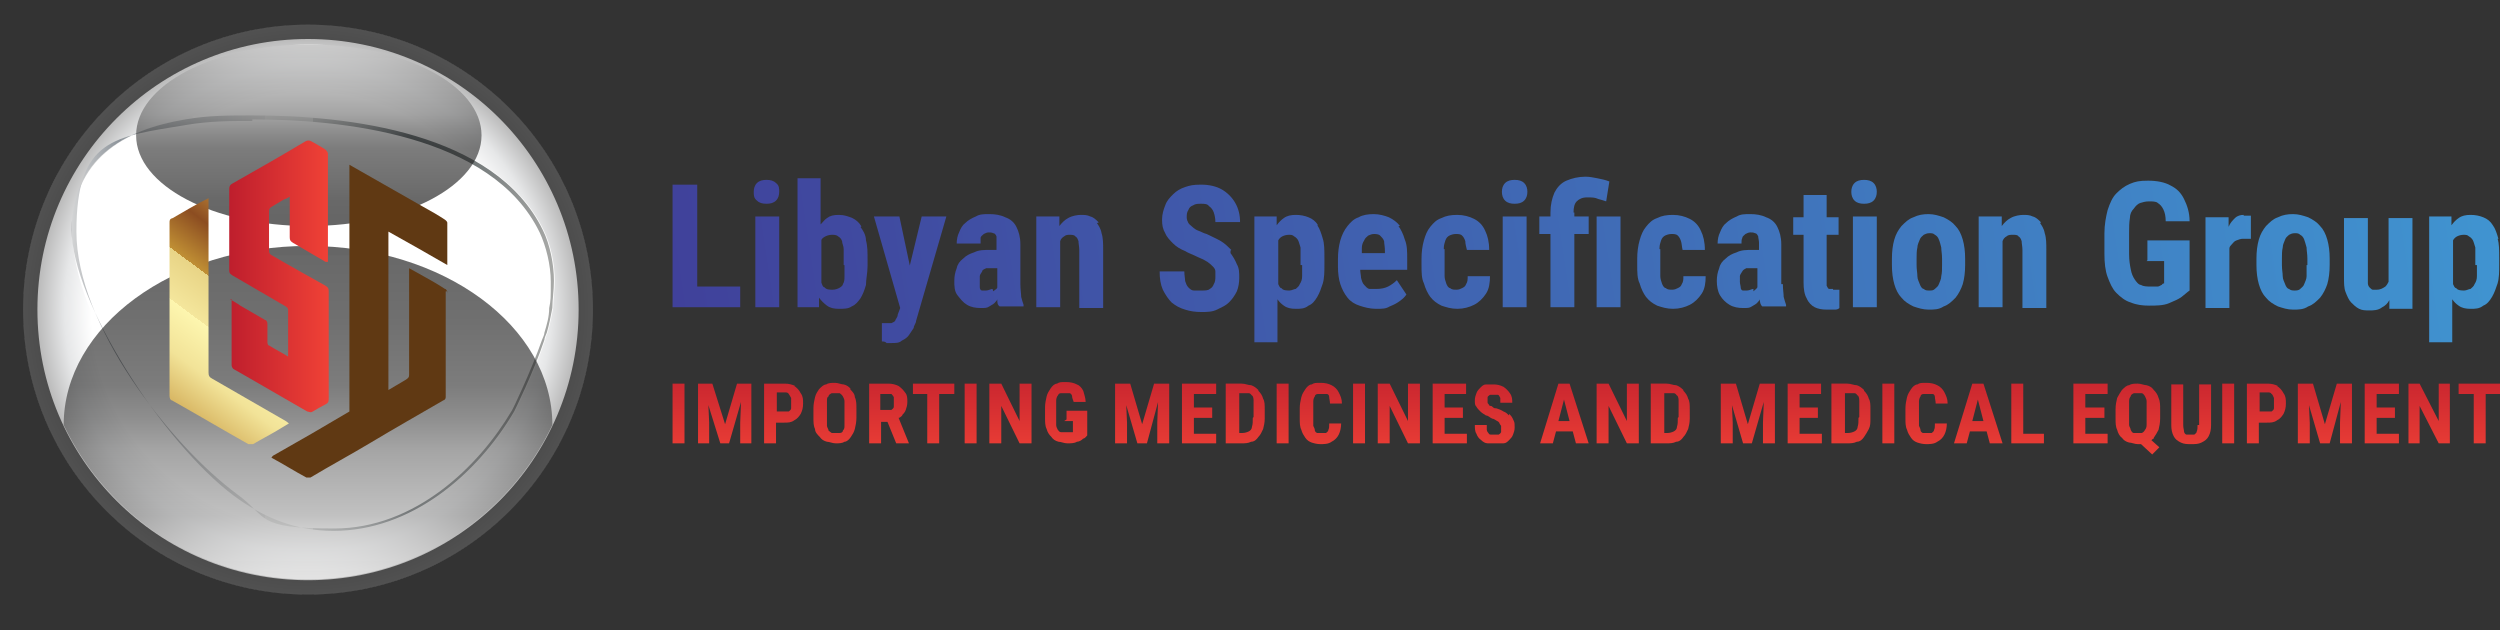 <?xml version="1.0" encoding="UTF-8"?>
<svg xmlns="http://www.w3.org/2000/svg" xmlns:xlink="http://www.w3.org/1999/xlink" version="1.1" viewBox="0 0 314.1 79.2">
  <rect x="0" y="0" width="314.1" height="79.2" fill="#333333" stroke="none"/>
  <defs>
    <style>
      .st0 {
        fill: url(#linear-gradient36);
      }

      .st1 {
        fill: url(#linear-gradient39);
      }

      .st2 {
        fill: #603913;
      }

      .st3 {
        fill: url(#linear-gradient34);
      }

      .st4 {
        fill: url(#linear-gradient58);
      }

      .st5 {
        fill: url(#linear-gradient1);
      }

      .st5, .st6, .st7, .st8 {
        isolation: isolate;
      }

      .st5, .st7 {
        mix-blend-mode: screen;
        opacity: .6;
      }

      .st9 {
        fill: url(#linear-gradient33);
      }

      .st10 {
        fill: url(#linear-gradient10);
      }

      .st11 {
        fill: url(#linear-gradient63);
      }

      .st12 {
        fill: url(#linear-gradient32);
      }

      .st13 {
        fill: url(#linear-gradient21);
      }

      .st14 {
        fill: url(#linear-gradient37);
      }

      .st15 {
        fill: url(#linear-gradient56);
      }

      .st16 {
        fill: url(#linear-gradient27);
      }

      .st17 {
        fill: url(#linear-gradient53);
      }

      .st18 {
        fill: url(#linear-gradient57);
      }

      .st19 {
        fill: url(#linear-gradient35);
      }

      .st20 {
        fill: #fff;
      }

      .st21 {
        fill: url(#linear-gradient26);
      }

      .st22 {
        fill: url(#linear-gradient9);
      }

      .st23 {
        fill: url(#linear-gradient18);
      }

      .st24 {
        fill: url(#linear-gradient61);
      }

      .st25 {
        fill: url(#linear-gradient23);
      }

      .st26 {
        fill: url(#linear-gradient43);
      }

      .st27 {
        fill: url(#linear-gradient8);
      }

      .st28 {
        fill: url(#linear-gradient11);
      }

      .st29 {
        fill: none;
      }

      .st30 {
        fill: url(#linear-gradient16);
      }

      .st31 {
        fill: url(#linear-gradient24);
      }

      .st32 {
        fill: url(#linear-gradient30);
      }

      .st33 {
        fill: url(#radial-gradient1);
      }

      .st34 {
        fill: url(#linear-gradient46);
      }

      .st35 {
        fill: url(#linear-gradient22);
      }

      .st36 {
        fill: url(#linear-gradient29);
      }

      .st37 {
        fill: url(#linear-gradient68);
      }

      .st38 {
        fill: url(#linear-gradient49);
      }

      .st39 {
        fill: url(#linear-gradient19);
      }

      .st40 {
        fill: url(#linear-gradient12);
      }

      .st41 {
        fill: url(#linear-gradient65);
      }

      .st42 {
        fill: url(#linear-gradient42);
      }

      .st43 {
        fill: url(#linear-gradient28);
      }

      .st44 {
        fill: url(#linear-gradient67);
      }

      .st45 {
        fill: url(#linear-gradient40);
      }

      .st46 {
        fill: url(#linear-gradient66);
      }

      .st47 {
        fill: url(#linear-gradient62);
      }

      .st48 {
        fill: url(#linear-gradient7);
      }

      .st49 {
        fill: url(#linear-gradient59);
      }

      .st50 {
        fill: url(#linear-gradient20);
      }

      .st51 {
        fill: url(#linear-gradient4);
      }

      .st52 {
        fill: url(#linear-gradient31);
      }

      .st53 {
        fill: url(#linear-gradient14);
      }

      .st54 {
        fill: url(#linear-gradient5);
      }

      .st55 {
        fill: url(#linear-gradient3);
      }

      .st56 {
        fill: url(#linear-gradient55);
      }

      .st57 {
        fill: url(#linear-gradient38);
      }

      .st58 {
        fill: url(#linear-gradient25);
      }

      .st59 {
        fill: url(#linear-gradient52);
      }

      .st60 {
        fill: url(#linear-gradient15);
      }

      .st61 {
        fill: url(#linear-gradient17);
      }

      .st62 {
        fill: url(#linear-gradient54);
      }

      .st63 {
        fill: url(#linear-gradient50);
      }

      .st64 {
        fill: url(#linear-gradient51);
      }

      .st65 {
        fill: url(#linear-gradient6);
      }

      .st66 {
        fill: url(#linear-gradient64);
      }

      .st67 {
        fill: url(#linear-gradient48);
      }

      .st7 {
        fill: url(#linear-gradient2);
      }

      .st68 {
        fill: url(#linear-gradient13);
      }

      .st69 {
        fill: url(#linear-gradient45);
      }

      .st8 {
        fill: url(#radial-gradient);
        mix-blend-mode: multiply;
        opacity: .2;
      }

      .st70 {
        fill: url(#linear-gradient47);
      }

      .st71 {
        fill: url(#linear-gradient60);
      }

      .st72 {
        fill: url(#linear-gradient);
      }

      .st73 {
        fill: url(#linear-gradient44);
      }

      .st74 {
        fill: url(#linear-gradient41);
      }
    </style>
    <radialGradient id="radial-gradient" cx="38.7" cy="43.1" fx="38.7" fy="43.1" r="35.8" gradientTransform="translate(0 82) scale(1 -1)" gradientUnits="userSpaceOnUse">
      <stop offset="0" stop-color="#010101"></stop>
      <stop offset=".4" stop-color="#020202"></stop>
      <stop offset=".5" stop-color="#090909"></stop>
      <stop offset=".6" stop-color="#151515"></stop>
      <stop offset=".7" stop-color="#262626"></stop>
      <stop offset=".7" stop-color="#3c3c3c"></stop>
      <stop offset=".8" stop-color="#575757"></stop>
      <stop offset=".9" stop-color="#787878"></stop>
      <stop offset=".9" stop-color="#9d9d9d"></stop>
      <stop offset="1" stop-color="#c8c8c8"></stop>
      <stop offset="1" stop-color="#f6f6f6"></stop>
      <stop offset="1" stop-color="#fff"></stop>
    </radialGradient>
    <radialGradient id="radial-gradient1" cx="38.7" cy="43.1" fx="38.7" fy="43.1" r="34" gradientTransform="translate(0 82) scale(1 -1)" gradientUnits="userSpaceOnUse">
      <stop offset=".8" stop-color="#fff"></stop>
      <stop offset=".9" stop-color="#e6e7e8"></stop>
      <stop offset="1" stop-color="#bbb"></stop>
    </radialGradient>
    <linearGradient id="linear-gradient" x1="69.6" y1="41.4" x2="9.1" y2="41.4" gradientTransform="translate(0 82) scale(1 -1)" gradientUnits="userSpaceOnUse">
      <stop offset="0" stop-color="#e5e2df"></stop>
      <stop offset="0" stop-color="#dedad6"></stop>
      <stop offset="0" stop-color="#cfccc9"></stop>
      <stop offset="0" stop-color="#a8a9a7"></stop>
      <stop offset=".2" stop-color="#697071"></stop>
      <stop offset=".3" stop-color="#475154"></stop>
      <stop offset=".4" stop-color="#878d8e"></stop>
      <stop offset=".5" stop-color="#b7baba"></stop>
      <stop offset=".5" stop-color="#d4d6d5"></stop>
      <stop offset=".6" stop-color="#e0e1e0"></stop>
      <stop offset=".6" stop-color="#d6d7d7"></stop>
      <stop offset=".7" stop-color="#bcbfc1"></stop>
      <stop offset=".9" stop-color="#91989e"></stop>
      <stop offset=".9" stop-color="#8b9299"></stop>
      <stop offset="1" stop-color="#d2d3d4"></stop>
      <stop offset="1" stop-color="#a8aaad"></stop>
    </linearGradient>
    <linearGradient id="linear-gradient1" x1="38.7" y1="50" x2="38.7" y2="9" gradientTransform="translate(0 82) scale(1 -1)" gradientUnits="userSpaceOnUse">
      <stop offset="0" stop-color="#000"></stop>
      <stop offset="0" stop-color="#040404"></stop>
      <stop offset=".2" stop-color="#101010"></stop>
      <stop offset=".4" stop-color="#252525"></stop>
      <stop offset=".5" stop-color="#434343"></stop>
      <stop offset=".6" stop-color="#696969"></stop>
      <stop offset=".8" stop-color="#989898"></stop>
      <stop offset=".9" stop-color="#cecece"></stop>
      <stop offset="1" stop-color="#fff"></stop>
    </linearGradient>
    <linearGradient id="linear-gradient2" x1="-385.5" y1="-492.4" x2="-385.5" y2="-514.1" gradientTransform="translate(424.3 -486.8) scale(1 -1)" gradientUnits="userSpaceOnUse">
      <stop offset="0" stop-color="#fff"></stop>
      <stop offset="0" stop-color="#cecece"></stop>
      <stop offset=".2" stop-color="#989898"></stop>
      <stop offset=".4" stop-color="#696969"></stop>
      <stop offset=".5" stop-color="#434343"></stop>
      <stop offset=".6" stop-color="#252525"></stop>
      <stop offset=".8" stop-color="#101010"></stop>
      <stop offset=".9" stop-color="#040404"></stop>
      <stop offset="1" stop-color="#000"></stop>
    </linearGradient>
    <linearGradient id="linear-gradient3" x1="28.8" y1="47.3" x2="41.1" y2="47.3" gradientTransform="translate(0 82) scale(1 -1)" gradientUnits="userSpaceOnUse">
      <stop offset="0" stop-color="#be1e2d"></stop>
      <stop offset="1" stop-color="#ef4136"></stop>
    </linearGradient>
    <linearGradient id="linear-gradient4" x1="39.9" y1="56.4" x2="9" y2="15.1" gradientTransform="translate(0 82) scale(1 -1)" gradientUnits="userSpaceOnUse">
      <stop offset="0" stop-color="#c08f34"></stop>
      <stop offset="0" stop-color="#ffd45c"></stop>
      <stop offset=".2" stop-color="#8c4d21"></stop>
      <stop offset=".3" stop-color="#c08f34"></stop>
      <stop offset=".3" stop-color="#c5983f"></stop>
      <stop offset=".3" stop-color="#d9b967"></stop>
      <stop offset=".3" stop-color="#e8d486"></stop>
      <stop offset=".4" stop-color="#f4e69c"></stop>
      <stop offset=".4" stop-color="#faf2aa"></stop>
      <stop offset=".4" stop-color="#fdf6af"></stop>
      <stop offset=".5" stop-color="#f2e398"></stop>
      <stop offset=".6" stop-color="#d7b562"></stop>
      <stop offset=".6" stop-color="#c69940"></stop>
      <stop offset=".7" stop-color="#c08f34"></stop>
      <stop offset=".8" stop-color="#7c461d"></stop>
      <stop offset="1" stop-color="#c08f34"></stop>
    </linearGradient>
    <linearGradient id="linear-gradient5" x1="127" y1="44.7" x2="127" y2="58" gradientTransform="matrix(1,0,0,1,0,0)" xlink:href="#linear-gradient3"></linearGradient>
    <linearGradient id="linear-gradient6" x1="134" y1="44.7" x2="134" y2="58" gradientTransform="matrix(1,0,0,1,0,0)" xlink:href="#linear-gradient3"></linearGradient>
    <linearGradient id="linear-gradient7" x1="143.5" y1="44.7" x2="143.5" y2="58" gradientTransform="matrix(1,0,0,1,0,0)" xlink:href="#linear-gradient3"></linearGradient>
    <linearGradient id="linear-gradient8" x1="292.1" y1="44.7" x2="292.1" y2="58" gradientTransform="matrix(1,0,0,1,0,0)" xlink:href="#linear-gradient3"></linearGradient>
    <linearGradient id="linear-gradient9" x1="156.5" y1="44.7" x2="156.5" y2="58" gradientTransform="matrix(1,0,0,1,0,0)" xlink:href="#linear-gradient3"></linearGradient>
    <linearGradient id="linear-gradient10" x1="161.1" y1="44.7" x2="161.1" y2="58" gradientTransform="matrix(1,0,0,1,0,0)" xlink:href="#linear-gradient3"></linearGradient>
    <linearGradient id="linear-gradient11" x1="121.9" y1="44.7" x2="121.9" y2="58" gradientTransform="matrix(1,0,0,1,0,0)" xlink:href="#linear-gradient3"></linearGradient>
    <linearGradient id="linear-gradient12" x1="150.7" y1="44.7" x2="150.7" y2="58" gradientTransform="matrix(1,0,0,1,0,0)" xlink:href="#linear-gradient3"></linearGradient>
    <linearGradient id="linear-gradient13" x1="98.5" y1="44.7" x2="98.5" y2="58" gradientTransform="matrix(1,0,0,1,0,0)" xlink:href="#linear-gradient3"></linearGradient>
    <linearGradient id="linear-gradient14" x1="311.5" y1="44.7" x2="311.5" y2="58" gradientTransform="matrix(1,0,0,1,0,0)" xlink:href="#linear-gradient3"></linearGradient>
    <linearGradient id="linear-gradient15" x1="166" y1="44.7" x2="166" y2="58" gradientTransform="matrix(1,0,0,1,0,0)" xlink:href="#linear-gradient3"></linearGradient>
    <linearGradient id="linear-gradient16" x1="117.3" y1="44.7" x2="117.3" y2="58" gradientTransform="matrix(1,0,0,1,0,0)" xlink:href="#linear-gradient3"></linearGradient>
    <linearGradient id="linear-gradient17" x1="85.2" y1="44.7" x2="85.3" y2="58" gradientTransform="matrix(1,0,0,1,0,0)" xlink:href="#linear-gradient3"></linearGradient>
    <linearGradient id="linear-gradient18" x1="91" y1="44.7" x2="91" y2="58" gradientTransform="matrix(1,0,0,1,0,0)" xlink:href="#linear-gradient3"></linearGradient>
    <linearGradient id="linear-gradient19" x1="111.7" y1="44.7" x2="111.7" y2="58" gradientTransform="matrix(1,0,0,1,0,0)" xlink:href="#linear-gradient3"></linearGradient>
    <linearGradient id="linear-gradient20" x1="299.2" y1="44.7" x2="299.2" y2="58" gradientTransform="matrix(1,0,0,1,0,0)" xlink:href="#linear-gradient3"></linearGradient>
    <linearGradient id="linear-gradient21" x1="305.2" y1="44.7" x2="305.2" y2="58" gradientTransform="matrix(1,0,0,1,0,0)" xlink:href="#linear-gradient3"></linearGradient>
    <linearGradient id="linear-gradient22" x1="104.9" y1="44.7" x2="104.9" y2="58" gradientTransform="matrix(1,0,0,1,0,0)" xlink:href="#linear-gradient3"></linearGradient>
    <linearGradient id="linear-gradient23" x1="209.9" y1="44.7" x2="209.9" y2="58" gradientTransform="matrix(1,0,0,1,0,0)" xlink:href="#linear-gradient3"></linearGradient>
    <linearGradient id="linear-gradient24" x1="237.2" y1="44.7" x2="237.2" y2="58" gradientTransform="matrix(1,0,0,1,0,0)" xlink:href="#linear-gradient3"></linearGradient>
    <linearGradient id="linear-gradient25" x1="232.6" y1="44.7" x2="232.6" y2="58" gradientTransform="matrix(1,0,0,1,0,0)" xlink:href="#linear-gradient3"></linearGradient>
    <linearGradient id="linear-gradient26" x1="242.1" y1="44.7" x2="242.1" y2="58" gradientTransform="matrix(1,0,0,1,0,0)" xlink:href="#linear-gradient3"></linearGradient>
    <linearGradient id="linear-gradient27" x1="280" y1="44.7" x2="280" y2="58" gradientTransform="matrix(1,0,0,1,0,0)" xlink:href="#linear-gradient3"></linearGradient>
    <linearGradient id="linear-gradient28" x1="262.6" y1="44.7" x2="262.6" y2="58" gradientTransform="matrix(1,0,0,1,0,0)" xlink:href="#linear-gradient3"></linearGradient>
    <linearGradient id="linear-gradient29" x1="170.7" y1="44.7" x2="170.7" y2="58" gradientTransform="matrix(1,0,0,1,0,0)" xlink:href="#linear-gradient3"></linearGradient>
    <linearGradient id="linear-gradient30" x1="226.7" y1="44.7" x2="226.7" y2="58" gradientTransform="matrix(1,0,0,1,0,0)" xlink:href="#linear-gradient3"></linearGradient>
    <linearGradient id="linear-gradient31" x1="248.6" y1="44.7" x2="248.6" y2="58" gradientTransform="matrix(1,0,0,1,0,0)" xlink:href="#linear-gradient3"></linearGradient>
    <linearGradient id="linear-gradient32" x1="275.3" y1="44.7" x2="275.3" y2="58" gradientTransform="matrix(1,0,0,1,0,0)" xlink:href="#linear-gradient3"></linearGradient>
    <linearGradient id="linear-gradient33" x1="254.7" y1="44.7" x2="254.7" y2="58" gradientTransform="matrix(1,0,0,1,0,0)" xlink:href="#linear-gradient3"></linearGradient>
    <linearGradient id="linear-gradient34" x1="182.2" y1="44.7" x2="182.2" y2="58" gradientTransform="matrix(1,0,0,1,0,0)" xlink:href="#linear-gradient3"></linearGradient>
    <linearGradient id="linear-gradient35" x1="187.8" y1="44.7" x2="187.8" y2="58" gradientTransform="matrix(1,0,0,1,0,0)" xlink:href="#linear-gradient3"></linearGradient>
    <linearGradient id="linear-gradient36" x1="175.7" y1="44.7" x2="175.7" y2="58" gradientTransform="matrix(1,0,0,1,0,0)" xlink:href="#linear-gradient3"></linearGradient>
    <linearGradient id="linear-gradient37" x1="284.7" y1="44.7" x2="284.7" y2="58" gradientTransform="matrix(1,0,0,1,0,0)" xlink:href="#linear-gradient3"></linearGradient>
    <linearGradient id="linear-gradient38" x1="196.6" y1="44.7" x2="196.6" y2="58" gradientTransform="matrix(1,0,0,1,0,0)" xlink:href="#linear-gradient3"></linearGradient>
    <linearGradient id="linear-gradient39" x1="268.6" y1="44.7" x2="268.6" y2="58" gradientTransform="matrix(1,0,0,1,0,0)" xlink:href="#linear-gradient3"></linearGradient>
    <linearGradient id="linear-gradient40" x1="203.2" y1="44.7" x2="203.2" y2="58" gradientTransform="matrix(1,0,0,1,0,0)" xlink:href="#linear-gradient3"></linearGradient>
    <linearGradient id="linear-gradient41" x1="219.6" y1="44.7" x2="219.6" y2="58" gradientTransform="matrix(1,0,0,1,0,0)" xlink:href="#linear-gradient3"></linearGradient>
    <linearGradient id="linear-gradient42" x1="313.7" y1="75.5" x2="74.2" y2="39.2" gradientTransform="translate(0 82) scale(1 -1)" gradientUnits="userSpaceOnUse">
      <stop offset="0" stop-color="#4095d1"></stop>
      <stop offset="1" stop-color="#403d98"></stop>
    </linearGradient>
    <linearGradient id="linear-gradient43" x1="314.5" y1="70.5" x2="75" y2="34.2" gradientTransform="translate(0 82) scale(1 -1)" gradientUnits="userSpaceOnUse">
      <stop offset="0" stop-color="#4095d1"></stop>
      <stop offset="1" stop-color="#403d98"></stop>
    </linearGradient>
    <linearGradient id="linear-gradient44" x1="314.4" y1="70.6" x2="75" y2="34.3" gradientTransform="translate(0 82) scale(1 -1)" gradientUnits="userSpaceOnUse">
      <stop offset="0" stop-color="#4095d1"></stop>
      <stop offset="1" stop-color="#403d98"></stop>
    </linearGradient>
    <linearGradient id="linear-gradient45" x1="313.6" y1="76.3" x2="74.1" y2="39.9" gradientTransform="translate(0 82) scale(1 -1)" gradientUnits="userSpaceOnUse">
      <stop offset="0" stop-color="#4095d1"></stop>
      <stop offset="1" stop-color="#403d98"></stop>
    </linearGradient>
    <linearGradient id="linear-gradient46" x1="313.4" y1="77.5" x2="73.9" y2="41.2" gradientTransform="translate(0 82) scale(1 -1)" gradientUnits="userSpaceOnUse">
      <stop offset="0" stop-color="#4095d1"></stop>
      <stop offset="1" stop-color="#403d98"></stop>
    </linearGradient>
    <linearGradient id="linear-gradient47" x1="312.7" y1="82" x2="73.3" y2="45.6" gradientTransform="translate(0 82) scale(1 -1)" gradientUnits="userSpaceOnUse">
      <stop offset="0" stop-color="#4095d1"></stop>
      <stop offset="1" stop-color="#403d98"></stop>
    </linearGradient>
    <linearGradient id="linear-gradient48" x1="311.4" y1="90.5" x2="72" y2="54.2" gradientTransform="translate(0 82) scale(1 -1)" gradientUnits="userSpaceOnUse">
      <stop offset="0" stop-color="#4095d1"></stop>
      <stop offset="1" stop-color="#403d98"></stop>
    </linearGradient>
    <linearGradient id="linear-gradient49" x1="312.3" y1="85" x2="72.8" y2="48.7" gradientTransform="translate(0 82) scale(1 -1)" gradientUnits="userSpaceOnUse">
      <stop offset="0" stop-color="#4095d1"></stop>
      <stop offset="1" stop-color="#403d98"></stop>
    </linearGradient>
    <linearGradient id="linear-gradient50" x1="312.5" y1="83.2" x2="73.1" y2="46.9" gradientTransform="translate(0 82) scale(1 -1)" gradientUnits="userSpaceOnUse">
      <stop offset="0" stop-color="#4095d1"></stop>
      <stop offset="1" stop-color="#403d98"></stop>
    </linearGradient>
    <linearGradient id="linear-gradient51" x1="314.7" y1="69.1" x2="75.2" y2="32.8" gradientTransform="translate(0 82) scale(1 -1)" gradientUnits="userSpaceOnUse">
      <stop offset="0" stop-color="#4095d1"></stop>
      <stop offset="1" stop-color="#403d98"></stop>
    </linearGradient>
    <linearGradient id="linear-gradient52" x1="313.4" y1="77.7" x2="73.9" y2="41.4" gradientTransform="translate(0 82) scale(1 -1)" gradientUnits="userSpaceOnUse">
      <stop offset="0" stop-color="#4095d1"></stop>
      <stop offset="1" stop-color="#403d98"></stop>
    </linearGradient>
    <linearGradient id="linear-gradient53" x1="316" y1="60.3" x2="76.5" y2="24" gradientTransform="translate(0 82) scale(1 -1)" gradientUnits="userSpaceOnUse">
      <stop offset="0" stop-color="#4095d1"></stop>
      <stop offset="1" stop-color="#403d98"></stop>
    </linearGradient>
    <linearGradient id="linear-gradient54" x1="314.5" y1="70.1" x2="75.1" y2="33.7" gradientTransform="translate(0 82) scale(1 -1)" gradientUnits="userSpaceOnUse">
      <stop offset="0" stop-color="#4095d1"></stop>
      <stop offset="1" stop-color="#403d98"></stop>
    </linearGradient>
    <linearGradient id="linear-gradient55" x1="316.3" y1="58.4" x2="76.9" y2="22.1" gradientTransform="translate(0 82) scale(1 -1)" gradientUnits="userSpaceOnUse">
      <stop offset="0" stop-color="#4095d1"></stop>
      <stop offset="1" stop-color="#403d98"></stop>
    </linearGradient>
    <linearGradient id="linear-gradient56" x1="316.2" y1="58.7" x2="76.8" y2="22.4" gradientTransform="translate(0 82) scale(1 -1)" gradientUnits="userSpaceOnUse">
      <stop offset="0" stop-color="#4095d1"></stop>
      <stop offset="1" stop-color="#403d98"></stop>
    </linearGradient>
    <linearGradient id="linear-gradient57" x1="314.8" y1="68" x2="75.4" y2="31.7" gradientTransform="translate(0 82) scale(1 -1)" gradientUnits="userSpaceOnUse">
      <stop offset="0" stop-color="#4095d1"></stop>
      <stop offset="1" stop-color="#403d98"></stop>
    </linearGradient>
    <linearGradient id="linear-gradient58" x1="317.8" y1="48.6" x2="78.3" y2="12.3" gradientTransform="translate(0 82) scale(1 -1)" gradientUnits="userSpaceOnUse">
      <stop offset="0" stop-color="#4095d1"></stop>
      <stop offset="1" stop-color="#403d98"></stop>
    </linearGradient>
    <linearGradient id="linear-gradient59" x1="317" y1="53.5" x2="77.6" y2="17.2" gradientTransform="translate(0 82) scale(1 -1)" gradientUnits="userSpaceOnUse">
      <stop offset="0" stop-color="#4095d1"></stop>
      <stop offset="1" stop-color="#403d98"></stop>
    </linearGradient>
    <linearGradient id="linear-gradient60" x1="317.3" y1="51.7" x2="77.8" y2="15.4" gradientTransform="translate(0 82) scale(1 -1)" gradientUnits="userSpaceOnUse">
      <stop offset="0" stop-color="#4095d1"></stop>
      <stop offset="1" stop-color="#403d98"></stop>
    </linearGradient>
    <linearGradient id="linear-gradient61" x1="316.8" y1="54.8" x2="77.4" y2="18.5" gradientTransform="translate(0 82) scale(1 -1)" gradientUnits="userSpaceOnUse">
      <stop offset="0" stop-color="#4095d1"></stop>
      <stop offset="1" stop-color="#403d98"></stop>
    </linearGradient>
    <linearGradient id="linear-gradient62" x1="314.6" y1="69.2" x2="75.2" y2="32.9" gradientTransform="translate(0 82) scale(1 -1)" gradientUnits="userSpaceOnUse">
      <stop offset="0" stop-color="#4095d1"></stop>
      <stop offset="1" stop-color="#403d98"></stop>
    </linearGradient>
    <linearGradient id="linear-gradient63" x1="315.1" y1="66.3" x2="75.6" y2="29.9" gradientTransform="translate(0 82) scale(1 -1)" gradientUnits="userSpaceOnUse">
      <stop offset="0" stop-color="#4095d1"></stop>
      <stop offset="1" stop-color="#403d98"></stop>
    </linearGradient>
    <linearGradient id="linear-gradient64" x1="313.6" y1="76.6" x2="74.1" y2="40.3" gradientTransform="translate(0 82) scale(1 -1)" gradientUnits="userSpaceOnUse">
      <stop offset="0" stop-color="#4095d1"></stop>
      <stop offset="1" stop-color="#403d98"></stop>
    </linearGradient>
    <linearGradient id="linear-gradient65" x1="315.8" y1="61.5" x2="76.4" y2="25.2" gradientTransform="translate(0 82) scale(1 -1)" gradientUnits="userSpaceOnUse">
      <stop offset="0" stop-color="#4095d1"></stop>
      <stop offset="1" stop-color="#403d98"></stop>
    </linearGradient>
    <linearGradient id="linear-gradient66" x1="315.5" y1="63.6" x2="76" y2="27.2" gradientTransform="translate(0 82) scale(1 -1)" gradientUnits="userSpaceOnUse">
      <stop offset="0" stop-color="#4095d1"></stop>
      <stop offset="1" stop-color="#403d98"></stop>
    </linearGradient>
    <linearGradient id="linear-gradient67" x1="315.3" y1="65" x2="75.8" y2="28.7" gradientTransform="translate(0 82) scale(1 -1)" gradientUnits="userSpaceOnUse">
      <stop offset="0" stop-color="#4095d1"></stop>
      <stop offset="1" stop-color="#403d98"></stop>
    </linearGradient>
    <linearGradient id="linear-gradient68" x1="315.5" y1="63.5" x2="76.1" y2="27.2" gradientTransform="translate(0 82) scale(1 -1)" gradientUnits="userSpaceOnUse">
      <stop offset="0" stop-color="#4095d1"></stop>
      <stop offset="1" stop-color="#403d98"></stop>
    </linearGradient>
  </defs>
  <g class="st6">
    <g id="Layer_1">
      <g>
        <circle class="st8" cx="38.7" cy="38.9" r="35.8"></circle>
        <circle class="st33" cx="38.7" cy="38.9" r="34"></circle>
        <circle class="st29" cx="38.7" cy="36.6" r="33.9"></circle>
        <g>
          <path class="st20" d="M9.1,28.9c0,11.7,11.4,26.7,20.4,33.4,3.8,2.8,7.8,4.4,12.5,4.4,9.7,0,18-7,22.7-15,0,0,2.4-4.8,3.8-9,0-.3.2-.6.3-.9.3-1,.5-2.1.7-3.1h0c0-1.1.2-2.2.2-3.4,0-2.1-.5-4.6-1.4-6.4-6-12.3-24.5-14.4-36.5-14.4s-5.5,0-8.4.5c-7.9,1.3-14.3,5.1-14.3,13.9Z"></path>
          <path class="st72" d="M31.7,15c10.9,0,30.1,1.8,36.1,14.2.8,1.7,1.4,4.1,1.4,6.2s0,2.3-.2,3.3h0c0,1.1-.3,2.1-.6,3.1,0,.3-.2.6-.3.9-1.4,4-3.7,8.8-3.8,8.9-4.2,7.1-12.2,14.8-22.3,14.8s-8.2-1.4-12.2-4.3c-8.5-6.3-20.2-21.3-20.2-33s4.7-11.9,13.8-13.4c2.9-.5,5.6-.5,8.3-.5M31.7,14.5c-2.9,0-5.5,0-8.4.5-7.9,1.3-14.3,5.1-14.3,13.9s11.4,26.7,20.4,33.4c3.8,2.8,7.8,4.4,12.5,4.4,9.7,0,18-7,22.7-15,0,0,2.4-4.8,3.8-9,0-.3.2-.6.3-.9.3-1,.5-2.1.7-3.1h0c0-1.1.2-2.2.2-3.4,0-2.1-.5-4.6-1.4-6.4-6-12.3-24.5-14.4-36.5-14.4h0Z"></path>
        </g>
        <path class="st5" d="M69.4,53.4c0-12.4-13.7-22.5-30.7-22.5s-30.7,10.1-30.7,22.5,0,0,0,0c5.5,11.5,17.2,19.4,30.7,19.4s25.2-7.9,30.7-19.4h0Z"></path>
        <path class="st7" d="M60.5,17c0,6.3-9.7,11.4-21.7,11.4s-21.7-5.1-21.7-11.4,9.7-11.4,21.7-11.4,21.7,5.1,21.7,11.4Z"></path>
        <path class="st55" d="M28.9,37.6c.5.3.9.5,1.3.8,1,.6,2.1,1.2,3.1,1.8.2,0,.3.3.3.5v2.3c0,0,0,.4.2.4.8.5,1.6.9,2.4,1.4v-5.7c0-.3,0-.4-.3-.6-2.2-1.3-4.5-2.6-6.7-3.9-.3-.2-.4-.3-.4-.6v-10.2c0-.4.1-.6.5-.8,3-1.7,6-3.4,9-5.2.3-.2.6-.2.9,0,.5.3,1.1.6,1.7,1,0,0,.3.3.3.5v13.6c0,0-.2,0-.3,0-1.4-.8-2.7-1.6-4.1-2.4-.3-.2-.4-.3-.4-.7v-5.1c-.3.2-.5.3-.8.4-.5.3-1,.6-1.5.9-.2.1-.3.3-.3.5v4.9c0,.3,0,.5.4.7,2.2,1.3,4.4,2.5,6.7,3.8.3.2.4.3.4.7v13.4c0,.4,0,.6-.4.8-.6.3-1.1.6-1.6.9-.3.2-.5,0-.7,0-2.6-1.5-5.2-3-7.8-4.5-.5-.3-.9-.5-1.4-.8-.1,0-.3-.3-.3-.5v-8.3h-.2Z"></path>
        <path class="st2" d="M56,36.6v13.2c0,.2,0,.4-.3.5-3.1,1.8-6.1,3.5-9.1,5.3-2.5,1.5-5.1,2.9-7.6,4.4,0,0-.4,0-.5,0-1.5-.8-2.9-1.7-4.4-2.5h0c0,0,.2-.3.3-.3,3.2-1.8,6.3-3.6,9.5-5.5v-31c.5.3.9.5,1.4.8,2.6,1.5,5.3,3,7.9,4.5.9.5,1.8,1,2.7,1.6,0,0,.3.2.3.4v5.3c-2.4-1.4-4.9-2.8-7.4-4.2v19.9c.7-.4,1.5-.9,2.2-1.3.3-.2.4-.3.4-.6v-13.4c.7.4,1.3.7,1.8,1,.9.5,1.8,1,2.7,1.6.2,0,.3.3.3.6v-.3Z"></path>
        <path class="st51" d="M36.3,53.2c-.5.3-1,.6-1.5.9-1,.6-2,1.1-3,1.7-.2,0-.4,0-.6,0-3.2-1.8-6.4-3.7-9.6-5.5-.2,0-.3-.3-.3-.6v-21.7c0-.3,0-.5.4-.6,1.4-.8,2.7-1.6,4.1-2.3.1,0,.2-.1.4-.2v21.9c0,.4.1.6.5.8,3.1,1.8,6.1,3.5,9.2,5.3,0,0,.3.2.4.3Z"></path>
      </g>
      <g>
        <polygon class="st54" points="128.1 52.9 125.8 48.2 124.3 48.2 124.3 55.7 125.8 55.7 125.8 51 128.1 55.7 129.6 55.7 129.6 48.2 128.1 48.2 128.1 52.9"></polygon>
        <path class="st65" d="M133.7,52.9h1.1v1.4h-.2s-.2,0-.3,0h-.4c0,0-.4,0-.6,0-.2,0-.3-.2-.4-.3-.1-.2-.2-.4-.2-.6v-3.1c0-.2.1-.5.2-.6.1-.2.2-.3.4-.3s.3,0,.5,0,.4,0,.6,0c.1,0,.3.2.3.4s.1.4.2.7h1.5c0-.5-.2-1-.3-1.4-.2-.4-.5-.7-.8-.8-.4-.2-.8-.3-1.4-.3s-.8,0-1.1.2c-.3,0-.6.3-.8.6s-.4.6-.5,1-.2.9-.2,1.4v1.3c0,.5,0,1,.2,1.4.1.4.3.7.6,1,.2.3.5.5.9.6.3,0,.7.2,1.1.2s.9,0,1.2-.2c.3,0,.6-.2.8-.4.2,0,.4-.3.5-.4v-3.1h-2.6v1.1l-.3.2Z"></path>
        <polygon class="st48" points="145.6 48.2 145 48.2 143.5 53.3 142 48.2 141.4 48.2 140.7 48.2 140.1 48.2 140.1 55.7 141.6 55.7 141.6 53.1 141.5 50.9 142.9 55.7 144.1 55.7 145.5 50.5 145.4 53.1 145.4 55.7 146.9 55.7 146.9 48.2 146.2 48.2 145.6 48.2"></polygon>
        <polygon class="st27" points="294.2 48.2 293.6 48.2 292.1 53.3 290.6 48.2 290 48.2 289.3 48.2 288.7 48.2 288.7 55.7 290.2 55.7 290.2 53.1 290.1 50.9 291.5 55.7 292.7 55.7 294.1 50.5 294 53.1 294 55.7 295.5 55.7 295.5 48.2 294.8 48.2 294.2 48.2"></polygon>
        <path class="st22" d="M158.1,49c-.3-.3-.6-.5-.9-.6-.4,0-.7-.2-1.2-.2h-2v7.5h2c.4,0,.8,0,1.2-.2.4,0,.7-.3.9-.6.3-.3.4-.6.6-1,.1-.4.2-.8.2-1.3v-1.2c0-.5,0-1-.2-1.3-.1-.4-.3-.7-.6-1h0ZM157.4,52.5c0,.5,0,.8-.1,1.1,0,.3-.2.5-.4.6s-.5.2-.8.2h-.4v-5h.5c.3,0,.5,0,.7,0,.2,0,.3.2.4.3.1,0,.2.3.2.6v2.1h0Z"></path>
        <rect class="st10" x="160.4" y="48.2" width="1.5" height="7.5"></rect>
        <rect class="st28" x="121.2" y="48.2" width="1.5" height="7.5"></rect>
        <polygon class="st40" points="150 52.5 152.3 52.5 152.3 51.2 150 51.2 150 49.5 152.8 49.5 152.8 48.2 149.5 48.2 149.5 48.2 148.5 48.2 148.5 55.7 149.5 55.7 150 55.7 152.8 55.7 152.8 54.5 150 54.5 150 52.5"></polygon>
        <path class="st68" d="M99.9,48.5c-.4-.2-.8-.3-1.3-.3h-2.6v7.5h1.5v-2.6h1c.5,0,.9,0,1.3-.3.4-.2.6-.5.8-.8.2-.4.3-.8.3-1.3s0-.9-.3-1.3c-.2-.4-.5-.7-.8-.9h0ZM99.4,51.3c0,.2-.2.3-.3.4,0,0-.3,0-.5,0h-1v-2.4h1c.2,0,.4,0,.5.2,0,0,.2.3.3.5v1.2Z"></path>
        <polygon class="st53" points="314.1 48.2 308.9 48.2 308.9 49.5 310.8 49.5 310.8 55.7 312.3 55.7 312.3 49.5 314.1 49.5 314.1 48.2"></polygon>
        <path class="st60" d="M165,50.4c0-.2.1-.5.2-.6,0-.2.2-.3.4-.3s.3,0,.5,0,.5,0,.6,0c.2,0,.3.2.3.4s.1.5.1.8h1.5c0-.6-.2-1-.4-1.4s-.5-.7-.9-.9-.8-.3-1.4-.3-.8,0-1.1.2c-.3,0-.6.3-.8.6s-.4.6-.5,1-.2.9-.2,1.4v1.3c0,.5,0,1,.2,1.4.1.4.3.7.5,1s.5.5.8.6.7.2,1.1.2,1,0,1.4-.3c.4-.2.7-.5.9-.9s.3-.9.3-1.4h-1.5c0,.4,0,.6-.1.8,0,.2-.2.3-.3.4-.2,0-.4,0-.6,0s-.4,0-.5,0c-.1,0-.3-.2-.3-.3,0-.2-.1-.4-.2-.6v-3.1Z"></path>
        <polygon class="st30" points="114.7 49.5 116.5 49.5 116.5 55.7 118 55.7 118 49.5 119.9 49.5 119.9 48.2 114.7 48.2 114.7 49.5"></polygon>
        <rect class="st61" x="84.5" y="48.2" width="1.5" height="7.5"></rect>
        <polygon class="st23" points="93.2 48.2 92.6 48.2 91.1 53.3 89.5 48.2 88.9 48.2 88.2 48.2 87.7 48.2 87.7 55.7 89.1 55.7 89.1 53.1 89 50.9 90.5 55.7 91.6 55.7 93.1 50.5 93 53.1 93 55.7 94.4 55.7 94.4 48.2 93.7 48.2 93.2 48.2"></polygon>
        <path class="st39" d="M113.3,52.2c.2-.2.4-.4.5-.7s.2-.6.2-1,0-.9-.3-1.2c-.2-.3-.5-.6-.8-.8-.4-.2-.8-.3-1.3-.3h-2.4v7.5h1.5v-2.7h.8l1.1,2.7h1.6l-1.3-3.2c.2,0,.3-.2.5-.3h0ZM110.6,49.5h.9c.2,0,.4,0,.5,0,0,0,.2.2.3.4v.6c0,.2,0,.4,0,.6,0,.2-.2.3-.3.4,0,0-.3,0-.5,0h-.9v-2.2h0Z"></path>
        <polygon class="st50" points="298.6 52.5 300.9 52.5 300.9 51.2 298.6 51.2 298.6 49.5 301.4 49.5 301.4 48.2 298.1 48.2 298.1 48.2 297.1 48.2 297.1 55.7 298.1 55.7 298.6 55.7 301.4 55.7 301.4 54.5 298.6 54.5 298.6 52.5"></polygon>
        <polygon class="st13" points="306.4 52.9 304 48.2 302.6 48.2 302.6 55.7 304 55.7 304 51 306.4 55.7 307.8 55.7 307.8 48.2 306.4 48.2 306.4 52.9"></polygon>
        <path class="st35" d="M106.9,48.9c-.2-.3-.5-.5-.9-.6-.3,0-.7-.2-1.1-.2s-.8,0-1.1.2c-.3,0-.6.3-.9.6-.2.3-.4.6-.5,1s-.2.9-.2,1.4v1.2c0,.5,0,1,.2,1.4,0,.4.3.7.6,1,.2.3.5.5.9.6.3,0,.7.2,1.1.2s.8,0,1.1-.2c.3,0,.6-.3.8-.6.2-.3.4-.6.5-1s.2-.9.2-1.4v-1.2c0-.5,0-1-.2-1.4,0-.4-.3-.7-.6-1h0ZM106.1,52.6v.9c0,.2,0,.4-.2.6,0,.2-.2.3-.4.3s-.3,0-.5,0-.4,0-.5,0c0,0-.3-.2-.4-.3,0-.2-.2-.4-.2-.6v-3.1c0-.3,0-.5.2-.6,0-.2.2-.3.4-.4,0,0,.3,0,.5,0s.4,0,.5,0c0,0,.3.2.4.4s.2.4.2.6v2.2Z"></path>
        <path class="st25" d="M211.5,49c-.3-.3-.6-.5-.9-.6-.4,0-.7-.2-1.2-.2h-2v7.5h2c.4,0,.8,0,1.2-.2.4,0,.7-.3.9-.6.3-.3.4-.6.6-1,.1-.4.2-.8.2-1.3v-1.2c0-.5,0-1-.2-1.3-.1-.4-.3-.7-.6-1h0ZM210.8,52.5c0,.5,0,.8-.1,1.1,0,.3-.2.5-.4.6s-.5.2-.8.2h-.4v-5h.5c.3,0,.5,0,.7,0s.3.2.4.3c.1,0,.2.3.2.6v2.1h0Z"></path>
        <rect class="st31" x="236.5" y="48.2" width="1.5" height="7.5"></rect>
        <path class="st58" d="M234.2,49c-.3-.3-.6-.5-.9-.6-.4,0-.7-.2-1.2-.2h-2v7.5h2c.4,0,.8,0,1.2-.2.4,0,.7-.3.9-.6s.4-.6.6-1,.2-.8.2-1.3v-1.2c0-.5,0-1-.2-1.3-.1-.4-.3-.7-.6-1h0ZM233.5,52.5c0,.5,0,.8-.1,1.1,0,.3-.2.5-.4.6s-.5.2-.8.2h-.4v-5h.5c.3,0,.5,0,.7,0s.3.2.4.3c.1,0,.2.3.2.6v2.1h0Z"></path>
        <path class="st21" d="M241.1,50.4c0-.2.1-.5.2-.6,0-.2.2-.3.4-.3s.3,0,.5,0,.5,0,.6,0c.2,0,.3.2.3.4s.1.5.1.8h1.5c0-.6-.2-1-.4-1.4s-.5-.7-.9-.9-.8-.3-1.4-.3-.8,0-1.1.2c-.3,0-.6.3-.8.6s-.4.6-.5,1-.2.9-.2,1.4v1.3c0,.5,0,1,.2,1.4.1.4.3.7.5,1s.5.5.8.6.7.2,1.1.2,1,0,1.4-.3c.4-.2.7-.5.9-.9s.3-.9.3-1.4h-1.5c0,.4,0,.6-.1.8,0,.2-.2.3-.3.4-.2,0-.4,0-.6,0s-.4,0-.5,0c-.1,0-.3-.2-.3-.3,0-.2-.1-.4-.2-.6v-3.1Z"></path>
        <rect class="st16" x="279.2" y="48.2" width="1.5" height="7.5"></rect>
        <polygon class="st43" points="262 52.5 264.4 52.5 264.4 51.2 262 51.2 262 49.5 264.8 49.5 264.8 48.2 261.5 48.2 261.5 48.2 260.5 48.2 260.5 55.7 261.5 55.7 262 55.7 264.8 55.7 264.8 54.5 262 54.5 262 52.5"></polygon>
        <rect class="st36" x="170" y="48.2" width="1.5" height="7.5"></rect>
        <polygon class="st32" points="226.1 52.5 228.4 52.5 228.4 51.2 226.1 51.2 226.1 49.5 228.8 49.5 228.8 48.2 225.6 48.2 225.6 48.2 224.6 48.2 224.6 55.7 225.6 55.7 226.1 55.7 228.9 55.7 228.9 54.5 226.1 54.5 226.1 52.5"></polygon>
        <path class="st52" d="M248.8,48.2h-1l-2.3,7.5h1.6l.4-1.5h2.1l.4,1.5h1.6l-2.4-7.5h-.4ZM247.8,52.9l.7-2.7.7,2.7h-1.4Z"></path>
        <path class="st12" d="M276.1,53.4c0,.3,0,.6-.1.8,0,.2-.2.3-.3.4h-1c-.1,0-.3-.2-.3-.4s-.1-.4-.1-.8v-5.1h-1.5v5.1c0,.6.1,1,.3,1.4.2.4.5.6.9.8s.8.2,1.3.2.9,0,1.3-.2.7-.4.9-.8c.2-.4.3-.8.3-1.4v-5.1h-1.5v5.1h-.2Z"></path>
        <polygon class="st9" points="254.2 48.2 252.7 48.2 252.7 55.7 253.7 55.7 254.2 55.7 256.8 55.7 256.8 54.5 254.2 54.5 254.2 48.2"></polygon>
        <polygon class="st3" points="181.5 52.5 183.8 52.5 183.8 51.2 181.5 51.2 181.5 49.5 184.2 49.5 184.2 48.2 181 48.2 181 48.2 180 48.2 180 55.7 181 55.7 181.5 55.7 184.3 55.7 184.3 54.5 181.5 54.5 181.5 52.5"></polygon>
        <path class="st19" d="M189.6,52.2c-.2-.2-.4-.4-.7-.5-.3-.2-.6-.3-.9-.4-.2,0-.3,0-.5-.2s-.3,0-.4-.2-.2-.2-.2-.3v-.7c0-.1.2-.2.3-.3.1,0,.3,0,.5,0s.4,0,.5,0c.1,0,.2.2.3.4v.6h1.5c0-.4,0-.8-.3-1.2-.2-.3-.5-.6-.8-.8-.4-.2-.8-.3-1.2-.3s-.7,0-1,0c-.3,0-.5.2-.7.4s-.4.4-.5.7-.2.5-.2.9,0,.6.2.8c.1.2.3.4.5.6.2.2.4.3.7.5.3,0,.5.3.8.4.2,0,.4.2.6.3.1,0,.3.2.3.3,0,0,.1.2.2.3v.8c0,0-.1.2-.3.3-.1,0-.3,0-.5,0h-.5c-.1,0-.2,0-.3-.2,0,0-.2-.2-.2-.4v-.6h-1.5c0,.4,0,.8.2,1.1.1.3.3.6.6.8.2.2.5.4.8.4s.6,0,1,0,.7,0,1,0c.3,0,.5-.2.7-.4s.4-.4.5-.7.2-.5.2-.9,0-.6-.1-.8-.2-.5-.4-.7l-.2-.2Z"></path>
        <polygon class="st0" points="176.9 52.9 174.6 48.2 173.1 48.2 173.1 55.7 174.6 55.7 174.6 51 176.9 55.7 178.4 55.7 178.4 48.2 176.9 48.2 176.9 52.9"></polygon>
        <path class="st14" d="M286.2,48.5c-.4-.2-.8-.3-1.3-.3h-2.6v7.5h1.5v-2.6h1c.5,0,.9,0,1.3-.3.4-.2.6-.5.8-.8.2-.4.3-.8.3-1.3s0-.9-.3-1.3c-.2-.4-.5-.7-.8-.9h.1ZM285.7,51.3c0,.2-.2.3-.3.4-.1,0-.3,0-.5,0h-1v-2.4h1c.2,0,.4,0,.5.2.1,0,.2.3.3.5v1.2Z"></path>
        <path class="st57" d="M196.8,48.2h-1l-2.3,7.5h1.6l.4-1.5h2.1l.4,1.5h1.6l-2.4-7.5h-.4ZM195.8,52.9l.7-2.7.7,2.7h-1.4Z"></path>
        <path class="st1" d="M270.6,55c.2-.3.4-.6.6-1,.1-.4.2-.9.2-1.4v-1.2c0-.5,0-1-.2-1.4-.1-.4-.3-.7-.6-1-.2-.3-.5-.5-.9-.6-.3,0-.7-.2-1.1-.2s-.8,0-1.1.2c-.3,0-.6.3-.9.6-.2.3-.4.6-.6,1-.1.4-.2.9-.2,1.4v1.2c0,.5,0,1,.2,1.4.1.4.3.8.6,1,.2.3.5.5.9.6.3,0,.7.2,1.1.2h.4l1.4,1.3.9-.9-1-.9s.2-.2.3-.2h0ZM268.1,54.4c-.2,0-.3-.2-.4-.4,0-.2-.2-.4-.2-.6v-3c0-.3.1-.5.2-.6,0-.2.2-.3.4-.4.2,0,.3,0,.5,0s.4,0,.5,0c.1,0,.3.2.4.4s.2.4.2.6v3c0,.3-.1.5-.2.6-.1.2-.2.3-.4.4-.1,0-.3,0-.5,0s-.4,0-.5,0Z"></path>
        <polygon class="st45" points="204.4 52.9 202.1 48.2 200.6 48.2 200.6 55.7 202.1 55.7 202.1 51 204.4 55.7 205.9 55.7 205.9 48.2 204.4 48.2 204.4 52.9"></polygon>
        <polygon class="st74" points="221.7 48.2 221.1 48.2 219.6 53.3 218.1 48.2 217.5 48.2 216.7 48.2 216.2 48.2 216.2 55.7 217.7 55.7 217.7 53.1 217.6 50.9 219 55.7 220.1 55.7 221.6 50.5 221.5 53.1 221.5 55.7 223 55.7 223 48.2 222.3 48.2 221.7 48.2"></polygon>
      </g>
      <g>
        <path class="st42" d="M154.7,31.4c-.4-.4-.8-.8-1.3-1.1-.5-.3-1.2-.6-1.8-.9-.4-.1-.7-.3-1-.4s-.6-.3-.8-.5-.4-.3-.5-.5-.2-.4-.2-.7,0-.6.2-.9c.1-.3.3-.5.6-.6.3-.2.6-.2,1-.2s.8,0,1,.3c.3.2.5.5.6.8s.2.7.2,1.2h3.1c0-.9-.2-1.7-.6-2.4-.4-.7-1-1.3-1.7-1.7-.7-.4-1.6-.6-2.6-.6s-1.4.1-2,.3c-.6.2-1.1.5-1.5.9s-.8.8-1,1.4c-.2.5-.4,1.1-.4,1.8s.1,1.2.4,1.7c.2.5.6.9,1,1.3s.9.7,1.4.9c.5.3,1.1.5,1.7.8.5.2.9.4,1.2.6s.5.4.7.6c.2.2.3.4.3.6v.7c0,.2,0,.6-.2.9-.1.3-.3.5-.5.6-.2.2-.6.2-1,.2s-.7,0-1,0c-.3,0-.5-.2-.7-.4s-.3-.5-.4-.8c0-.3-.1-.7-.1-1.2h-3.1c0,.9.1,1.6.4,2.3.3.6.7,1.2,1.1,1.6.5.4,1,.7,1.7.9.6.2,1.3.3,2,.3s1.4,0,2-.3,1.1-.5,1.5-.9.7-.8,1-1.4c.2-.5.3-1.1.3-1.7s0-1.2-.3-1.7c-.2-.5-.5-1-.8-1.4v-.3Z"></path>
        <path class="st26" d="M165.6,28.3c-.3-.5-.7-.8-1.2-1s-1-.3-1.6-.3-1.1.1-1.5.4c-.3.2-.6.5-.9.9v-1.1h-2.8v15.8h2.9v-5.4c.2.3.5.6.8.8.4.3.9.4,1.5.4s1.1,0,1.6-.4c.5-.2.8-.6,1.1-1.1s.5-1.1.7-1.7c.2-.7.2-1.5.2-2.4v-.8c0-.9,0-1.8-.2-2.4-.2-.7-.4-1.3-.7-1.7h0ZM163.6,33.3v1.4c0,.4-.1.7-.3,1-.1.3-.3.4-.5.6-.2,0-.5.2-.8.2s-.8,0-1-.3c-.2,0-.3-.3-.4-.5v-5.5c.1-.2.3-.4.5-.5s.5-.2.8-.2.5,0,.7.2c.2.1.4.3.5.5s.2.6.3.9v2.2h.2Z"></path>
        <path class="st73" d="M175.9,28.4c-.4-.5-.8-.8-1.4-1.1-.5-.2-1.2-.4-1.9-.4s-1.4.1-1.9.4c-.6.2-1,.6-1.4,1.1s-.7,1.1-.9,1.8c-.2.7-.3,1.5-.3,2.4v.9c0,.8.1,1.6.3,2.2.2.6.5,1.2.9,1.7s.9.8,1.5,1,1.3.4,2.1.4,1.2,0,1.7-.3c.5-.2.9-.4,1.3-.7.4-.3.6-.5.8-.8l-1.2-1.8c-.3.3-.7.6-1.1.8-.4.2-.9.3-1.4.3s-.6,0-.9,0c-.3,0-.5-.3-.7-.5s-.3-.5-.4-.9c0-.3-.1-.6-.1-1h5.9v-1.4c0-.9,0-1.7-.3-2.4-.2-.7-.5-1.3-.8-1.7h.2ZM174.1,31.8h-3v-.6c0-.4.1-.7.3-1,.1-.3.3-.4.5-.6.2-.1.5-.2.7-.2s.6,0,.8.2.4.4.5.7c0,.3.1.7.1,1.2v.3h0Z"></path>
        <path class="st69" d="M138,27.9c-.3-.3-.6-.6-1-.7-.4-.2-.8-.2-1.2-.2s-1.1.1-1.6.4c-.4.2-.8.6-1.1,1v-1.2h-2.9v11.4h3v-8.3c.1-.3.3-.5.5-.6.2-.2.5-.2.7-.2s.6,0,.7.2c.2.1.3.3.4.6,0,.3.1.7.1,1.1v7.3h3v-7.3c0-.8,0-1.5-.2-2.1-.1-.6-.4-1-.6-1.3h.2Z"></path>
        <path class="st34" d="M114.4,33.8l-1.4-6.6h-3.2l3.3,11.5-.3.8c0,.3-.2.5-.3.7,0,.2-.3.3-.5.4-.2,0-.5,0-.8,0s0,0-.2,0h-.2v2.3c.2,0,.4,0,.6.2h.6c.5,0,1,0,1.3-.3.4-.2.7-.4.9-.7.2-.3.4-.6.6-.9,0-.3.3-.6.3-.9l3.8-13.1h-3.1l-1.6,6.6h.2Z"></path>
        <rect class="st70" x="94.9" y="27.2" width="3" height="11.4"></rect>
        <path class="st67" d="M96.3,22.6c-.5,0-.9.1-1.2.4-.3.3-.4.7-.4,1.1s0,.8.4,1.1c.3.3.7.4,1.2.4s.9-.1,1.2-.4c.3-.3.4-.7.4-1.1s0-.8-.4-1.1c-.3-.3-.7-.4-1.2-.4Z"></path>
        <polygon class="st38" points="87.6 23.2 84.5 23.2 84.5 38.6 86.7 38.6 87.6 38.6 93 38.6 93 36 87.6 36 87.6 23.2"></polygon>
        <path class="st63" d="M108.2,28.4c-.3-.5-.7-.8-1.1-1-.5-.2-1-.4-1.7-.4s-1.1.1-1.5.4c-.3.2-.5.5-.8.8v-5.8h-2.9v16.2h2.7v-1.2c.3.4.6.7,1,1s.9.4,1.5.4,1.2,0,1.6-.3c.5-.2.8-.6,1.1-1,.3-.5.5-1,.7-1.7,0-.7.2-1.5.2-2.4v-.8c0-.9,0-1.7-.2-2.4,0-.7-.4-1.3-.7-1.7h.1ZM106.1,33.3v1.4c0,.4,0,.7-.2,1,0,.2-.3.4-.5.5s-.5.2-.8.2-.8,0-1-.3c-.2,0-.3-.3-.4-.6v-5.1s0-.1,0-.2c0-.2.3-.4.5-.5s.5-.2.8-.2.6,0,.8.2c.2.1.4.3.5.6,0,.3.2.6.2,1v2.2-.2Z"></path>
        <path class="st64" d="M181.4,31.2c0-.4.1-.7.2-1,.1-.3.3-.5.5-.6s.5-.2.8-.2.6,0,.8.2.3.4.4.7c0,.3.1.7.2,1.1h2.8c0-1-.2-1.8-.5-2.4-.3-.7-.8-1.2-1.4-1.5-.6-.3-1.3-.5-2.1-.5s-1.4.1-2,.4c-.6.2-1,.6-1.4,1.1s-.6,1-.8,1.7-.3,1.5-.3,2.3v.8c0,.9,0,1.7.3,2.3.2.7.5,1.3.8,1.7.4.5.8.8,1.4,1.1.6.2,1.2.4,2,.4s1.5-.2,2.1-.5,1.1-.8,1.5-1.4c.4-.6.5-1.4.5-2.2h-2.8c0,.4,0,.7-.2,1-.1.3-.3.4-.5.5s-.4.2-.7.2-.6,0-.8-.2c-.2,0-.4-.3-.5-.6s-.2-.6-.2-.9v-3.4h-.1Z"></path>
        <path class="st59" d="M128.2,35.8v-5.1c0-.9-.2-1.6-.5-2.2s-.8-1-1.4-1.2c-.6-.3-1.3-.4-2-.4s-1.2,0-1.7.3c-.5.2-1,.5-1.3.8-.4.3-.6.7-.8,1.2-.2.4-.3.9-.3,1.4h3c0-.3,0-.5,0-.7,0-.2.2-.3.4-.5.2-.1.4-.2.6-.2s.4,0,.6.1c.2,0,.3.2.4.4,0,.2,0,.5,0,.8v.9h-.8c-.8,0-1.4,0-2,.3-.6.2-1,.4-1.4.8-.4.3-.7.7-.8,1.2-.2.5-.3,1-.3,1.6s0,1.3.4,1.8.7.9,1.2,1.2,1.1.4,1.7.4.8,0,1.1-.2.6-.3.8-.6c0,0,.2-.2.2-.3,0,.4,0,.7.3.9h3v-.2c-.1-.3-.2-.6-.3-1,0-.4-.1-.9-.1-1.6h-.2ZM124.7,36.3c-.2,0-.5.2-.8.2s-.4,0-.5,0c-.2,0-.3-.2-.3-.4s0-.4,0-.7v-.7c0-.2.2-.4.3-.6,0-.2.3-.3.5-.4.2,0,.5,0,.7,0h.7v2.4c0,.2-.3.3-.5.5h0Z"></path>
        <path class="st17" d="M245.7,28.4c-.4-.5-.9-.8-1.5-1.1-.6-.2-1.2-.4-1.9-.4s-1.3.1-1.9.4c-.6.2-1,.6-1.5,1.1-.4.5-.7,1-.9,1.7s-.3,1.5-.3,2.4v.8c0,.9.1,1.7.3,2.4s.5,1.3.9,1.7c.4.5.9.8,1.5,1.1.6.2,1.2.4,1.9.4s1.3,0,1.9-.4c.6-.2,1-.6,1.5-1.1.4-.5.7-1.1.9-1.7.2-.7.3-1.5.3-2.4v-.8c0-.9-.1-1.7-.3-2.4-.2-.7-.5-1.3-.9-1.7ZM244,33.3c0,.5,0,1-.1,1.4,0,.4-.2.7-.3,1s-.3.4-.5.6-.4.2-.7.2-.5,0-.7-.2c-.2,0-.4-.3-.5-.6s-.3-.6-.3-1-.1-.8-.1-1.4v-.8c0-.5,0-1,.1-1.4,0-.4.2-.7.3-1s.3-.4.5-.6c.2-.1.4-.2.7-.2s.5,0,.7.2c.2.1.4.3.5.6.1.2.2.6.3,1,0,.4.1.8.1,1.4v.8Z"></path>
        <path class="st62" d="M234.2,22.6c-.5,0-.9.1-1.2.4s-.4.7-.4,1.1.1.8.4,1.1c.3.3.7.4,1.2.4s.9-.1,1.2-.4.4-.7.4-1.1-.1-.8-.4-1.1c-.3-.3-.7-.4-1.2-.4Z"></path>
        <path class="st56" d="M269.7,32.8h2.2v2.8s-.2,0-.3.2c-.1,0-.3.2-.5.2s-.5,0-.9,0-.9,0-1.2-.2c-.3,0-.6-.4-.8-.7-.2-.3-.4-.7-.5-1.3-.1-.5-.2-1.1-.2-1.9v-2.6c0-.7,0-1.3.1-1.9,0-.5.2-.9.5-1.2.2-.3.5-.6.8-.7s.7-.2,1.1-.2.9,0,1.1.2c.3.2.5.4.7.8s.3.9.3,1.5h3c0-1.1-.3-2-.7-2.8-.4-.8-.9-1.3-1.7-1.7-.7-.4-1.7-.6-2.8-.6s-1.6.1-2.3.4c-.7.3-1.2.7-1.7,1.2s-.8,1.2-1.1,2.1c-.2.8-.4,1.8-.4,2.9v2.6c0,1.1.1,2.1.4,2.9.3.8.6,1.5,1.1,2s1.1,1,1.8,1.2c.7.3,1.5.4,2.3.4s1.8,0,2.5-.3,1.2-.5,1.6-.8.7-.6,1-.8v-6.3h-5.3v2.5Z"></path>
        <path class="st15" d="M256.4,27.9c-.3-.3-.6-.6-1-.7-.4-.2-.8-.2-1.2-.2s-1.1.1-1.6.4c-.4.2-.8.6-1.1,1v-1.2h-2.9v11.4h3v-8.3c.1-.3.3-.5.5-.6.2-.2.5-.2.8-.2s.6,0,.7.2c.2.1.3.3.4.6,0,.3.1.7.1,1.1v7.3h3v-7.3c0-.8,0-1.5-.2-2.1-.1-.6-.4-1-.6-1.3h.1Z"></path>
        <rect class="st18" x="188.8" y="27.2" width="3" height="11.4"></rect>
        <path class="st4" d="M313.9,30c-.2-.7-.4-1.3-.7-1.7-.3-.5-.7-.8-1.2-1s-1-.3-1.6-.3-1.1.1-1.5.4c-.3.2-.6.5-.9.9v-1.1h-2.8v15.8h2.9v-5.4c.2.3.5.6.8.8.4.3.9.4,1.5.4s1.1,0,1.6-.4c.5-.2.8-.6,1.1-1.1.3-.5.5-1.1.7-1.7.2-.7.2-1.5.2-2.4v-.8c0-.9,0-1.8-.2-2.4h.1ZM311.2,33.3v1.4c0,.4-.1.7-.3,1-.1.3-.3.4-.5.6-.2,0-.5.2-.8.2s-.8,0-1-.3c-.2,0-.3-.3-.4-.5v-5.5c.1-.2.3-.4.5-.5s.5-.2.8-.2.5,0,.7.2c.2.1.4.3.5.5s.2.6.3.9v2.2h.2Z"></path>
        <path class="st49" d="M291.5,28.4c-.4-.5-.9-.8-1.5-1.1-.6-.2-1.2-.4-1.9-.4s-1.3.1-1.9.4c-.6.2-1,.6-1.5,1.1-.4.5-.7,1-.9,1.7-.2.7-.3,1.5-.3,2.4v.8c0,.9.1,1.7.3,2.4.2.7.5,1.3.9,1.7.4.5.9.8,1.5,1.1.6.2,1.2.4,1.9.4s1.3,0,1.9-.4c.6-.2,1-.6,1.5-1.1.4-.5.7-1.1.9-1.7.2-.7.3-1.5.3-2.4v-.8c0-.9-.1-1.7-.3-2.4-.2-.7-.5-1.3-.9-1.7ZM289.8,33.3v1.4c0,.4-.2.7-.3,1-.1.3-.3.4-.5.6s-.5.2-.7.2-.5,0-.7-.2c-.2,0-.4-.3-.5-.6s-.3-.6-.3-1-.1-.8-.1-1.4v-.8c0-.5,0-1,.1-1.4,0-.4.2-.7.3-1s.3-.4.5-.6c.2-.1.4-.2.7-.2s.5,0,.7.2c.2.1.4.3.5.6s.2.6.3,1c0,.4.1.8.1,1.4v.8h-.1Z"></path>
        <path class="st71" d="M300.1,35.4c-.1.2-.2.4-.4.6-.3.2-.6.4-1.1.4h-.5c-.1,0-.3-.2-.4-.3s-.2-.3-.2-.5v-8.2h-3v7.4c0,.8,0,1.4.2,1.9s.4,1,.7,1.3c.3.3.6.6,1,.8s.8.2,1.3.2,1.1,0,1.6-.4c.4-.2.7-.5.9-.9v1.1h2.9v-11.4h-3v8.2-.2Z"></path>
        <path class="st24" d="M281.9,27c-.4,0-.8.1-1.1.4-.3.3-.6.6-.8,1.1h0v-1.2h-2.9v11.4h3v-7.5c0-.2.2-.4.3-.5.2-.2.3-.4.6-.5s.5-.2.8-.2h1v-2.9h-.9Z"></path>
        <path class="st47" d="M197.7,26.7c0-.6.1-1.1.4-1.4.3-.3.7-.5,1.3-.5s1,0,1.4.2c.4.1.7.2,1,.3l.4-2.5c-.5-.2-1-.3-1.5-.4s-1-.2-1.5-.2c-.9,0-1.7.2-2.4.5s-1.2.9-1.5,1.5c-.3.7-.5,1.5-.5,2.5v.5h-1.4v2.2h1.4v9.2h3v-9.2h1.8v-2.2h-1.8v-.5h0Z"></path>
        <rect class="st11" x="200.6" y="27.2" width="3" height="11.4"></rect>
        <path class="st66" d="M190.3,22.6c-.5,0-.9.1-1.2.4s-.4.7-.4,1.1.1.8.4,1.1c.3.3.7.4,1.2.4s.9-.1,1.2-.4.4-.7.4-1.1-.1-.8-.4-1.1c-.3-.3-.7-.4-1.2-.4Z"></path>
        <rect class="st41" x="232.8" y="27.2" width="3" height="11.4"></rect>
        <path class="st46" d="M230.3,36.3c-.2,0-.4,0-.5,0-.1,0-.2-.2-.3-.4v-6.4h1.5v-2.2h-1.5v-2.8h-2.9v2.8h-1.3v2.2h1.3v6c0,.8.1,1.5.4,2,.2.5.6.9,1,1.1.4.2.9.3,1.5.3h.9c.3,0,.5,0,.7-.2v-2.3h-.8Z"></path>
        <path class="st44" d="M208.5,31.2c0-.4.1-.7.2-1,.1-.3.3-.5.5-.6s.5-.2.8-.2.6,0,.8.2.3.4.4.7.1.7.2,1.1h2.8c0-1-.2-1.8-.5-2.4-.3-.7-.8-1.2-1.4-1.5-.6-.3-1.3-.5-2.1-.5s-1.4.1-2,.4c-.6.2-1,.6-1.4,1.1s-.6,1-.8,1.7-.3,1.5-.3,2.3v.8c0,.9,0,1.7.3,2.3.2.7.5,1.3.8,1.7.4.5.8.8,1.4,1.1.6.2,1.2.4,2,.4s1.5-.2,2.1-.5,1.1-.8,1.5-1.4c.4-.6.5-1.4.5-2.2h-2.8c0,.4,0,.7-.2,1-.1.3-.3.4-.5.5s-.4.2-.7.2-.6,0-.8-.2c-.2,0-.4-.3-.5-.6s-.2-.6-.2-.9v-3.4h-.1Z"></path>
        <path class="st37" d="M223.8,35.8v-5.1c0-.9-.2-1.6-.5-2.2s-.8-1-1.4-1.2c-.6-.3-1.3-.4-2-.4s-1.2,0-1.7.3c-.5.2-1,.5-1.3.8-.4.3-.6.7-.8,1.2-.2.4-.3.9-.3,1.4h3c0-.3,0-.5.1-.7,0-.2.2-.3.4-.5.2-.1.4-.2.6-.2s.4,0,.6.1c.2,0,.3.2.4.4,0,.2.1.5.1.8v.9h-.8c-.8,0-1.4,0-2,.3-.6.2-1,.4-1.4.8-.4.3-.7.7-.8,1.2-.2.5-.3,1-.3,1.6s.1,1.3.4,1.8c.3.5.7.9,1.2,1.2s1.1.4,1.7.4.8,0,1.1-.2.6-.3.8-.6c0,0,.2-.2.2-.3,0,.4.1.7.3.9h3v-.2c-.1-.3-.2-.6-.3-1,0-.4-.1-.9-.1-1.6h-.2ZM220.3,36.3c-.2,0-.5.2-.8.2s-.4,0-.5,0c-.2,0-.3-.2-.3-.4s-.1-.4-.1-.7v-.7c0-.2.2-.4.3-.6.1-.2.3-.3.5-.4.2,0,.5,0,.7,0h.7v2.4c-.1.2-.3.3-.5.5h0Z"></path>
      </g>
    </g>
  </g>
</svg>
